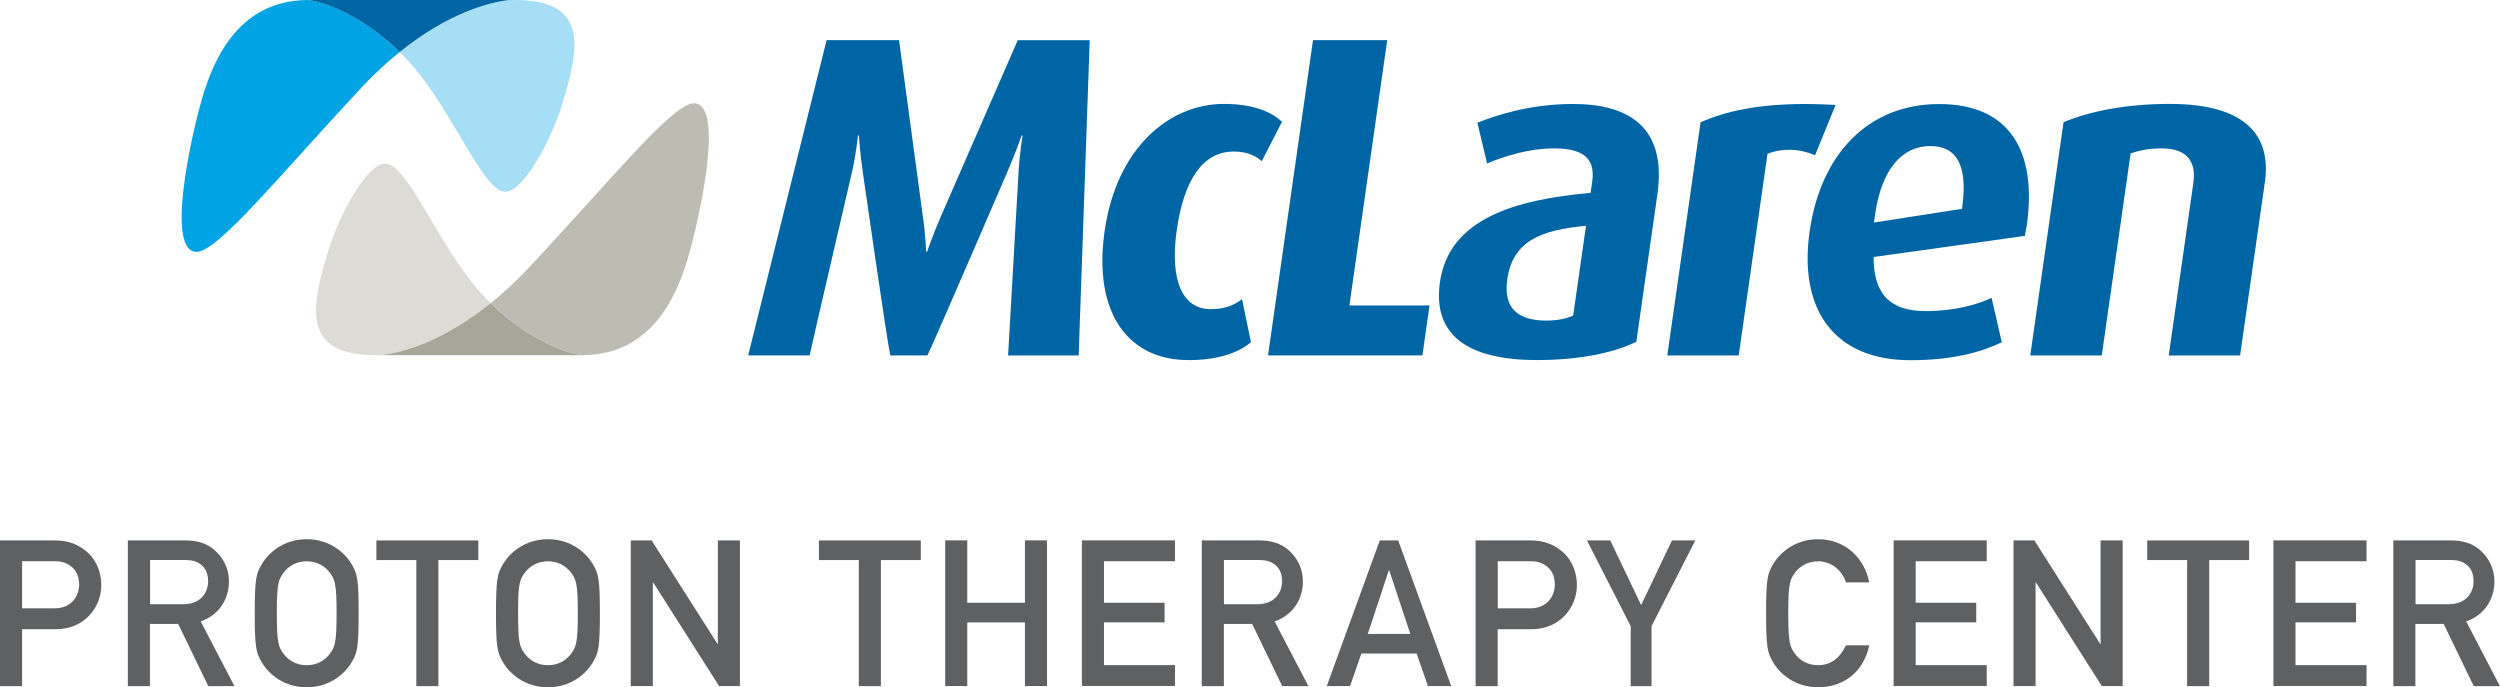 <?xml version="1.0" encoding="UTF-8"?>
<svg id="Layer_1" data-name="Layer 1" xmlns="http://www.w3.org/2000/svg" viewBox="0 0 323.85 89.04">
  <defs>
    <style>
      .cls-1 {
        fill: #00a4e4;
      }

      .cls-2 {
        fill: #dcdbd6;
      }

      .cls-3 {
        fill: #bdbcb2;
      }

      .cls-4 {
        fill: #5f6062;
      }

      .cls-5 {
        fill: #0065a4;
      }

      .cls-6 {
        fill: #a6a699;
      }

      .cls-7 {
        fill: #a6dff5;
      }
    </style>
  </defs>
  <g>
    <g>
      <g>
        <path class="cls-3" d="M68.59,34.58c10.27-10.95,18.52-21.2,21.29-21.2,3.96,0,.88,14.32-.69,19.78-1.61,5.62-4.98,12.72-13.6,12.85-1.84-.1-7.07-1.87-12.02-6.74,1.61-1.3,3.3-2.85,5.03-4.69Z"/>
        <path class="cls-2" d="M49.42,46.01c-.48,0-.74,0-.74,0-9.45,0-8.54-5.83-6.12-13.64,1.41-4.55,4.86-10.94,7.2-11.18,2.96-.3,6.89,10.53,12.6,16.83.4.44.8.86,1.21,1.26-6.31,5.09-11.54,6.41-14.14,6.74Z"/>
        <path class="cls-6" d="M62.51,46.01c-5.53,0-11.13,0-13.09,0,2.6-.33,7.83-1.65,14.14-6.74,4.95,4.87,10.18,6.64,12.02,6.74-.08,0-.15,0-.23,0h-12.83Z"/>
      </g>
      <g>
        <path class="cls-1" d="M46.76,11.43c-10.27,10.95-18.52,21.2-21.29,21.2-3.96,0-.88-14.32.68-19.78C27.77,7.24,31.13.13,39.76,0c1.84.09,7.07,1.87,12.02,6.73-1.61,1.3-3.3,2.85-5.03,4.69Z"/>
        <path class="cls-7" d="M65.92,0c.48,0,.74,0,.74,0,9.46,0,8.55,5.83,6.12,13.65-1.41,4.54-4.85,10.94-7.19,11.18-2.96.3-6.89-10.53-12.6-16.83-.4-.44-.8-.86-1.21-1.26C58.09,1.65,63.33.33,65.92,0Z"/>
        <path class="cls-5" d="M52.83,0c5.53,0,11.12,0,13.09,0-2.6.33-7.83,1.65-14.14,6.74C46.83,1.87,41.6.1,39.76,0c.08,0,.16,0,.24,0,0,0,6.4,0,12.83,0Z"/>
      </g>
    </g>
    <g>
      <path class="cls-5" d="M130.59,46.04c.1-1.54,1.34-23.5,1.34-23.5.13-2.55.53-4.99.53-4.99h-.12s-.81,2.37-1.96,4.98c0,0-9.23,21.43-10.24,23.51h-4.81c-.41-1.72-3.53-23.51-3.53-23.51-.4-2.61-.54-4.98-.54-4.98h-.12s-.22,2.37-.83,4.98c0,0-5.06,21.73-5.43,23.51h-7.96l10.16-40.84h9.38l3.09,22.85c.36,2.49.42,4.57.42,4.57h.12s.71-2.07,1.78-4.56l9.97-22.85h9.32s-1.43,40.84-1.43,40.84h-9.14Z"/>
      <path class="cls-5" d="M153.89,46.64c-7.6,0-12.33-5.94-10.8-16.68,1.54-10.8,8.35-16.5,15.48-16.5,3.92,0,6.25,1.13,7.5,2.32l-2.63,5.1c-.74-.65-1.78-1.25-3.62-1.25-4.03,0-6.46,3.68-7.39,10.21-.92,6.47.74,10.21,4.42,10.21,1.72,0,2.98-.47,4.04-1.3l1.16,5.58c-1.56,1.31-4.13,2.32-8.17,2.32Z"/>
      <path class="cls-5" d="M164.26,46.04l5.83-40.84h9.61l-4.9,34.37h10.38s-.92,6.47-.92,6.47h-20Z"/>
      <path class="cls-5" d="M199.1,46.64c-9.26,0-13.52-3.44-12.57-10.09,1.18-8.25,9.78-10.69,19.52-11.57l.21-1.48c.47-3.33-1.65-4.28-5.03-4.28-3.09,0-6.38,1.01-8.59,1.96l-1.26-5.28c2.39-.95,6.75-2.43,12.4-2.43,7.24,0,12.15,3.03,10.92,11.69l-2.73,19.11c-2.88,1.42-7.34,2.37-12.86,2.37ZM205.44,29.25c-5.65.54-9.46,1.84-10.19,6.94-.53,3.74,1.38,5.34,5.06,5.34,1.37,0,2.58-.24,3.48-.65l1.66-11.63Z"/>
      <path class="cls-5" d="M235.11,20.11c-1.12-.47-2.21-.71-3.34-.71-1.01,0-1.99.18-2.81.53l-3.73,26.12h-9.25s4.31-30.21,4.31-30.21c3.23-1.42,7.34-2.37,13.7-2.37,1.19,0,2.43.06,3.79.12l-2.66,6.53Z"/>
      <path class="cls-5" d="M262.27,30.56l-19.56,2.73c-.02,4.69,2.03,7.01,6.72,7.01,3.74,0,6.71-.83,8.56-1.72l1.32,5.76c-2.74,1.31-6.45,2.32-11.84,2.32-9.79,0-14.51-6.47-13.05-16.68,1.43-10.03,7.58-16.5,16.78-16.5,9.2,0,12.71,6.17,11.34,15.79-.06.41-.19.89-.25,1.31ZM250.04,18.92c-3.57,0-6.29,2.91-7.14,8.84-.05.35-.11.71-.15,1.07l11.41-1.78c.81-5.64-.68-8.13-4.12-8.13Z"/>
      <path class="cls-5" d="M280.94,46.05l3.19-22.38c.32-2.25-.37-4.45-4.11-4.45-1.84,0-2.9.3-4.02.65l-3.74,26.18h-9.26s4.31-30.22,4.31-30.22c3.41-1.42,8.06-2.37,13.75-2.37,10.15,0,13.16,4.33,12.33,10.15l-3.21,22.44h-9.26Z"/>
    </g>
  </g>
  <g>
    <path class="cls-4" d="M0,70h6.84c1.48,0,2.78.19,4.24,1.33,1.14.87,2.04,2.46,2.04,4.51,0,2.68-2.04,5.67-5.91,5.67H2.86v7.37H0v-18.87ZM2.86,78.8h4.24c2.12,0,3.15-1.56,3.15-3.05,0-1.27-.5-2.04-1.22-2.52-.64-.42-1.22-.53-2.04-.53H2.86v6.1Z"/>
    <path class="cls-4" d="M16.57,70h7.37c1.59,0,2.84.37,3.84,1.25,1.06.9,1.88,2.33,1.88,4.03,0,2.44-1.38,4.43-3.66,5.22l4.37,8.38h-3.39l-3.9-8.06h-3.66v8.06h-2.86v-18.87ZM19.43,78.27h4.32c2.15,0,3.21-1.4,3.21-3,0-.98-.37-1.72-.95-2.15-.53-.4-1.11-.58-2.09-.58h-4.48v5.72Z"/>
    <path class="cls-4" d="M33.82,73.24c.9-1.64,2.94-3.39,5.91-3.39s5.01,1.75,5.91,3.39c.61,1.11.82,1.67.82,6.2s-.21,5.09-.82,6.2c-.9,1.64-2.94,3.39-5.91,3.39s-5.01-1.75-5.91-3.39c-.61-1.11-.82-1.67-.82-6.2s.21-5.09.82-6.2ZM36.81,84.79c.58.74,1.56,1.38,2.92,1.38s2.33-.64,2.92-1.38c.74-.95.95-1.48.95-5.35s-.21-4.4-.95-5.35c-.58-.74-1.56-1.38-2.92-1.38s-2.33.64-2.92,1.38c-.74.95-.95,1.48-.95,5.35s.21,4.4.95,5.35Z"/>
    <path class="cls-4" d="M53.93,72.55h-5.17v-2.54h13.2v2.54h-5.17v16.33h-2.86v-16.33Z"/>
    <path class="cls-4" d="M65.07,73.24c.9-1.64,2.94-3.39,5.91-3.39s5.01,1.75,5.91,3.39c.61,1.11.82,1.67.82,6.2s-.21,5.09-.82,6.2c-.9,1.64-2.94,3.39-5.91,3.39s-5.01-1.75-5.91-3.39c-.61-1.11-.82-1.67-.82-6.2s.21-5.09.82-6.2ZM68.06,84.79c.58.74,1.56,1.38,2.92,1.38s2.33-.64,2.92-1.38c.74-.95.95-1.48.95-5.35s-.21-4.4-.95-5.35c-.58-.74-1.56-1.38-2.92-1.38s-2.33.64-2.92,1.38c-.74.95-.95,1.48-.95,5.35s.21,4.4.95,5.35Z"/>
    <path class="cls-4" d="M81.71,70h2.7l8.53,13.41h.05v-13.41h2.86v18.87h-2.7l-8.53-13.41h-.05v13.41h-2.86v-18.87Z"/>
    <path class="cls-4" d="M111.25,72.55h-5.17v-2.54h13.2v2.54h-5.17v16.33h-2.86v-16.33Z"/>
    <path class="cls-4" d="M132.77,80.63h-7.47v8.24h-2.86v-18.87h2.86v8.08h7.47v-8.08h2.86v18.87h-2.86v-8.24Z"/>
    <path class="cls-4" d="M140.15,70h12.06v2.7h-9.2v5.38h7.85v2.54h-7.85v5.54h9.2v2.7h-12.06v-18.87Z"/>
    <path class="cls-4" d="M155.69,70h7.37c1.59,0,2.84.37,3.84,1.25,1.06.9,1.88,2.33,1.88,4.03,0,2.44-1.38,4.43-3.66,5.22l4.37,8.38h-3.39l-3.9-8.06h-3.66v8.06h-2.86v-18.87ZM158.55,78.27h4.32c2.15,0,3.21-1.4,3.21-3,0-.98-.37-1.72-.96-2.15-.53-.4-1.11-.58-2.09-.58h-4.48v5.72Z"/>
    <path class="cls-4" d="M183.51,84.66h-7.16l-1.46,4.21h-3.02l6.87-18.87h2.38l6.87,18.87h-3.02l-1.46-4.21ZM182.69,82.12l-2.73-8.24h-.05l-2.73,8.24h5.51Z"/>
    <path class="cls-4" d="M191.15,70h6.84c1.48,0,2.78.19,4.24,1.33,1.14.87,2.04,2.46,2.04,4.51,0,2.68-2.04,5.67-5.91,5.67h-4.35v7.37h-2.86v-18.87ZM194.02,78.8h4.24c2.12,0,3.15-1.56,3.15-3.05,0-1.27-.5-2.04-1.22-2.52-.64-.42-1.22-.53-2.04-.53h-4.13v6.1Z"/>
    <path class="cls-4" d="M211.24,81.11l-5.67-11.11h3.02l4,8.38,4-8.38h3.02l-5.67,11.11v7.77h-2.7v-7.77Z"/>
    <path class="cls-4" d="M242.14,83.6c-.74,3.52-3.39,5.43-6.63,5.43-2.97,0-5.01-1.75-5.91-3.39-.61-1.11-.82-1.67-.82-6.2s.21-5.09.82-6.2c.9-1.64,2.94-3.39,5.91-3.39,3.58,0,6.04,2.52,6.63,5.59h-3.02c-.45-1.46-1.8-2.73-3.6-2.73-1.35,0-2.33.64-2.92,1.38-.74.95-.95,1.48-.95,5.35s.21,4.4.95,5.35c.58.74,1.56,1.38,2.92,1.38,1.59,0,2.81-.88,3.6-2.57h3.02Z"/>
    <path class="cls-4" d="M245.3,70h12.06v2.7h-9.2v5.38h7.84v2.54h-7.84v5.54h9.2v2.7h-12.06v-18.87Z"/>
    <path class="cls-4" d="M260.83,70h2.7l8.53,13.41h.05v-13.41h2.86v18.87h-2.7l-8.53-13.41h-.05v13.41h-2.86v-18.87Z"/>
    <path class="cls-4" d="M283.32,72.55h-5.17v-2.54h13.2v2.54h-5.17v16.33h-2.86v-16.33Z"/>
    <path class="cls-4" d="M294.5,70h12.06v2.7h-9.2v5.38h7.84v2.54h-7.84v5.54h9.2v2.7h-12.06v-18.87Z"/>
    <path class="cls-4" d="M310.04,70h7.37c1.59,0,2.84.37,3.84,1.25,1.06.9,1.88,2.33,1.88,4.03,0,2.44-1.38,4.43-3.66,5.22l4.37,8.38h-3.39l-3.9-8.06h-3.66v8.06h-2.86v-18.87ZM312.9,78.27h4.32c2.15,0,3.21-1.4,3.21-3,0-.98-.37-1.72-.95-2.15-.53-.4-1.11-.58-2.09-.58h-4.48v5.72Z"/>
  </g>
</svg>